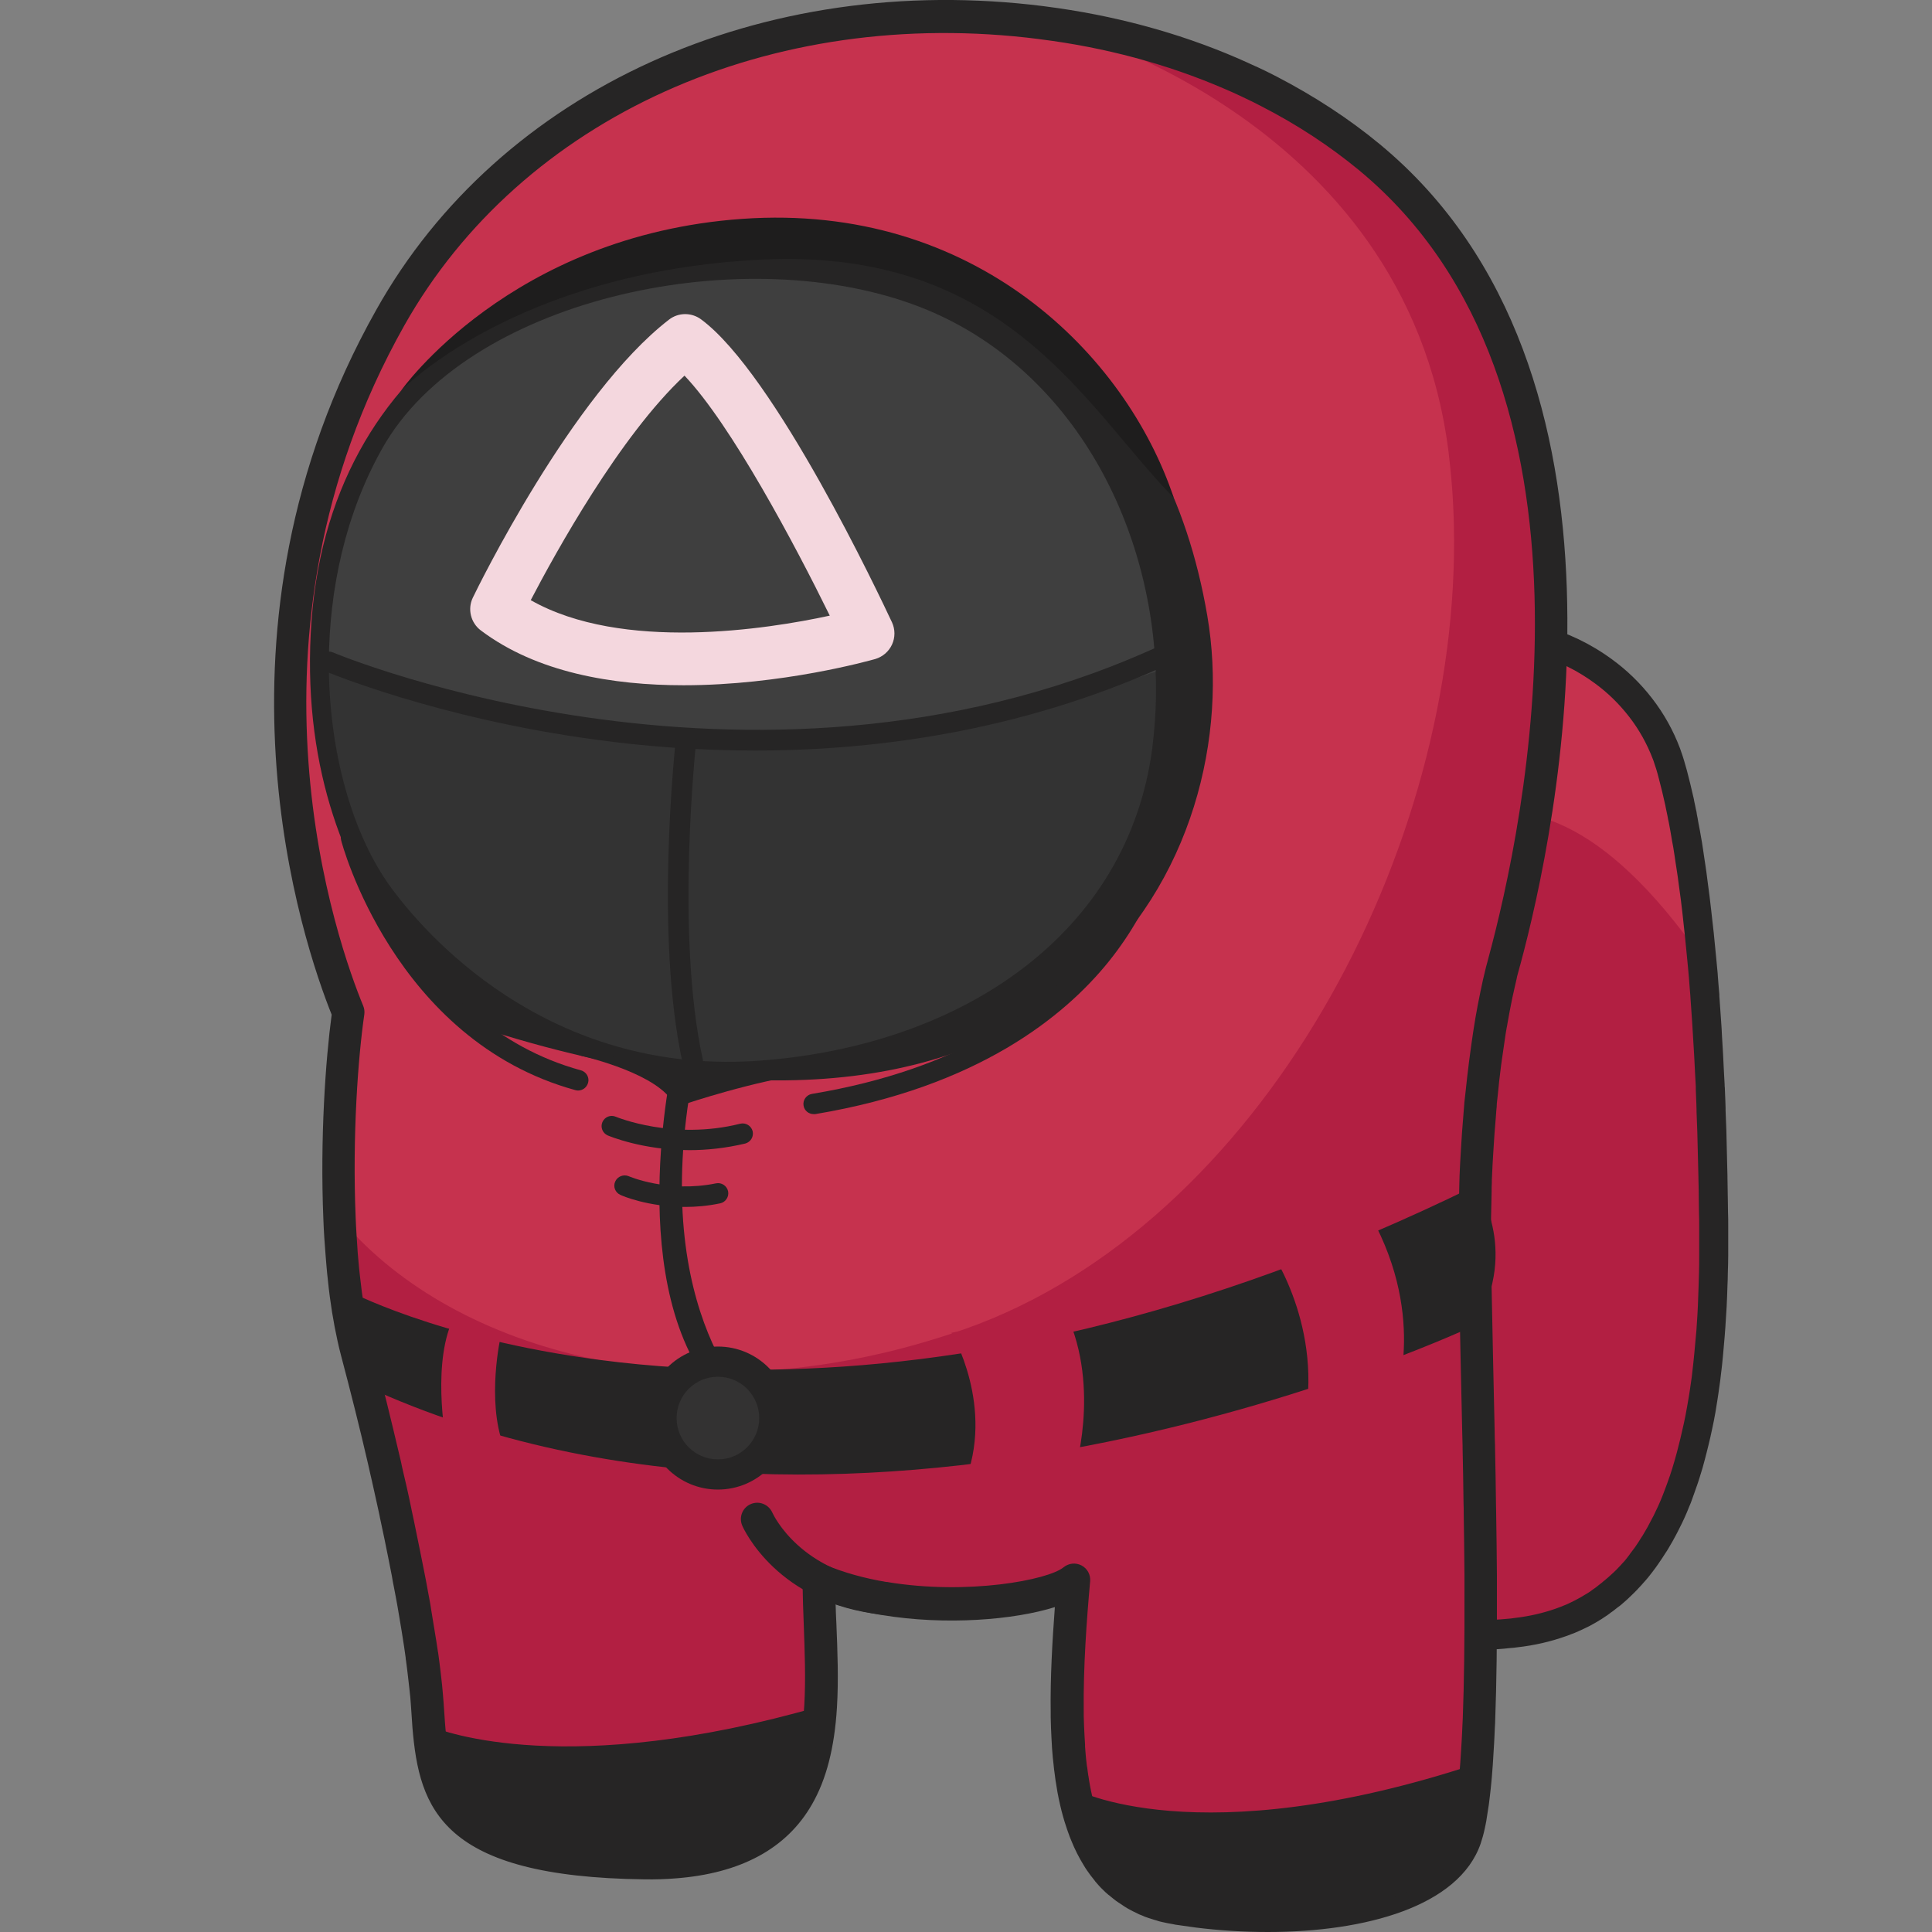 <?xml version="1.0" encoding="utf-8"?>
<!-- Generator: Adobe Illustrator 25.2.1, SVG Export Plug-In . SVG Version: 6.00 Build 0)  -->
<svg version="1.1" id="Слой_1" xmlns="http://www.w3.org/2000/svg" xmlns:xlink="http://www.w3.org/1999/xlink" x="0px" y="0px"
	 viewBox="0 0 1024 1024" style="enable-background:new 0 0 1024 1024;" xml:space="preserve">
<rect x="0" y="0" width="1024" height="1024" fill="#808080" stroke="none"/>
<style type="text/css">
	.st0{fill:#C6324E;}
	.st1{fill:#B21F42;}
	.st2{fill:#262525;}
	.st3{fill:#BA0B02;}
	.st4{fill:#E60002;}
	.st5{fill:#333333;}
	.st6{opacity:6.000000e-02;fill:#FFFFFF;}
	.st7{fill:#1E1D1D;}
	.st8{fill:#F4D7DE;}
</style>
<g>
	<path class="st0" d="M908.4,654.5c0,3.7,0,7.4,0,11c0,3.1-0.1,6.1-0.1,9.1c0,2.3-0.1,4.6-0.2,6.9c-0.2,7.4-0.6,14.5-1.1,21.5
		c-0.1,1.7-0.2,3.5-0.4,5.2c-0.3,3.4-0.6,6.8-0.9,10.2c-0.2,1.7-0.3,3.3-0.5,5c-0.5,4.9-1.2,9.8-1.9,14.4c-0.2,1.3-0.4,2.6-0.6,3.9
		c-0.3,2-0.6,4-1,6c-0.5,2.8-1,5.6-1.6,8.3c-0.6,2.9-1.2,5.8-1.9,8.6c-0.6,2.5-1.2,4.9-1.9,7.3c-0.8,3.1-1.7,6-2.6,9
		c-0.4,1.3-0.8,2.6-1.2,3.9c-0.4,1.2-0.8,2.4-1.2,3.6c-0.5,1.3-0.9,2.6-1.4,3.9c-0.4,1.2-0.9,2.4-1.4,3.6c-1.5,3.8-3.2,7.5-4.9,11
		c-0.6,1.2-1.2,2.4-1.8,3.5c-1,2-2.1,3.9-3.3,5.8c-0.4,0.7-0.9,1.5-1.3,2.2c-0.1,0.2-0.3,0.4-0.4,0.6c-0.5,0.9-1.1,1.8-1.7,2.6
		c-0.6,1-1.3,1.9-2,2.9c-0.9,1.3-1.8,2.5-2.8,3.7c-0.4,0.6-0.9,1.1-1.3,1.7c-0.7,0.9-1.4,1.7-2.1,2.6c-0.7,0.8-1.5,1.7-2.2,2.5
		c-0.7,0.8-1.5,1.6-2.3,2.4c-0.8,0.8-1.5,1.6-2.3,2.3c-0.8,0.7-1.5,1.5-2.3,2.2l0,0c-0.8,0.7-1.5,1.3-2.3,2c0,0-0.1,0-0.1,0.1
		c-0.8,0.7-1.7,1.4-2.5,2c-0.8,0.7-1.7,1.3-2.6,1.9c-0.7,0.5-1.5,1-2.2,1.6c-0.1,0.1-0.3,0.2-0.4,0.3c-0.8,0.6-1.7,1.1-2.5,1.6
		c-1.9,1.2-3.9,2.4-6,3.4c-1.8,0.9-3.5,1.8-5.4,2.6c-1.1,0.5-2.2,1-3.4,1.4c-1,0.4-2.1,0.8-3.1,1.2c-7.3,2.6-15.3,4.4-23.8,5.4
		c-1.2,0.1-2.4,0.3-3.6,0.4c-7.6,0.9-15.4,1-23.3,0.1V336.1c26.9-2.9,52.9,4.7,73.1,19.6c7.5,5.4,14.1,11.9,19.8,19.2
		c5.8,7.4,10.4,15.7,13.8,24.7c0,0,0.1,0.3,0.3,0.9c1.2,3.2,2.2,6.5,3,9.9c1,3.8,2.3,8.8,3.6,15c0.3,1.7,0.7,3.4,1.1,5.3
		c0.2,0.9,0.4,1.7,0.5,2.7c0.2,1.2,0.5,2.5,0.7,3.7c0.3,1.5,0.6,3,0.8,4.6c0.1,0.8,0.3,1.6,0.4,2.4c0.4,2.5,0.9,5,1.3,7.7
		c0.2,1.3,0.4,2.7,0.6,4.1c0.4,2.8,0.9,5.8,1.3,8.9c0.2,1.5,0.4,3,0.6,4.5c0.3,2.2,0.6,4.4,0.9,6.7c0.1,1.1,0.3,2.2,0.4,3.4
		c0.1,1.1,0.3,2.3,0.4,3.5c0.9,7.8,1.8,16.2,2.7,25.3c0.2,2.8,0.5,5.6,0.7,8.5c0,0.4,0.1,0.9,0.1,1.4c0.2,2.9,0.5,5.8,0.7,8.8
		c0,0.6,0.1,1.1,0.1,1.7c0.2,2.4,0.4,4.9,0.5,7.5c0.1,1.2,0.2,2.4,0.2,3.6c0,0.6,0.1,1.3,0.1,1.9c0.2,2.7,0.3,5.5,0.5,8.3
		c0.4,5.9,0.7,11.9,1,18.2c0.1,2.2,0.2,4.3,0.3,6.5c0,0.8,0.1,1.5,0.1,2.3c0.2,3.6,0.3,7.2,0.4,10.9c0,0.3,0,0.6,0,0.9
		c0.1,3.5,0.2,7,0.4,10.6c0.2,7.8,0.4,16,0.6,24.4c0.1,4.2,0.1,8.5,0.2,12.8c0,2.2,0,4.3,0.1,6.6c0,2.2,0.1,4.4,0.1,6.6
		C908.4,651.3,908.4,652.9,908.4,654.5z"/>
	<path class="st1" d="M908.4,654.5c0,3.7,0,7.4,0,11c0,3.1-0.1,6.1-0.1,9.1c0,2.3-0.1,4.6-0.2,6.9c-0.2,7.4-0.6,14.5-1.1,21.5
		c-0.1,1.7-0.2,3.5-0.4,5.2c-0.3,3.4-0.6,6.8-0.9,10.2c-0.2,1.7-0.3,3.3-0.5,5c-0.5,4.9-1.2,9.8-1.9,14.4c-0.2,1.3-0.4,2.6-0.6,3.9
		c-0.3,2-0.6,4-1,6c-0.5,2.8-1,5.6-1.6,8.3c-0.6,2.9-1.2,5.8-1.9,8.6c-0.6,2.5-1.2,4.9-1.9,7.3c-0.8,3.1-1.7,6-2.6,9
		c-0.4,1.3-0.8,2.6-1.2,3.9c-0.4,1.2-0.8,2.4-1.2,3.6c-0.5,1.3-0.9,2.6-1.4,3.9c-0.4,1.2-0.9,2.4-1.4,3.6c-1.5,3.8-3.2,7.5-4.9,11
		c-0.6,1.2-1.2,2.4-1.8,3.5c-1,2-2.1,3.9-3.3,5.8c-0.4,0.7-0.9,1.5-1.3,2.2c-0.1,0.2-0.3,0.4-0.4,0.6c-0.5,0.9-1.1,1.8-1.7,2.6
		c-0.6,1-1.3,1.9-2,2.9c-0.9,1.3-1.8,2.5-2.8,3.7c-0.4,0.6-0.9,1.1-1.3,1.7c-0.7,0.9-1.4,1.7-2.1,2.6c-0.7,0.8-1.5,1.7-2.2,2.5
		c-0.7,0.8-1.5,1.6-2.3,2.4c-0.8,0.8-1.5,1.6-2.3,2.3c-0.8,0.7-1.5,1.5-2.3,2.2l0,0c-0.8,0.7-1.5,1.3-2.3,2c0,0-0.1,0-0.1,0.1
		c-0.8,0.7-1.7,1.4-2.5,2c-0.8,0.7-1.7,1.3-2.6,1.9c-0.7,0.5-1.5,1-2.2,1.6c-0.1,0.1-0.3,0.2-0.4,0.3c-0.8,0.6-1.7,1.1-2.5,1.6
		c-1.9,1.2-3.9,2.4-6,3.4c-1.8,0.9-3.5,1.8-5.4,2.6c-1.1,0.5-2.2,1-3.4,1.4c-1,0.4-2.1,0.8-3.1,1.2c-7.3,2.6-15.3,4.4-23.8,5.4
		c-1.2,0.1-2.4,0.3-3.6,0.4c-7.6,0.9-15.4,1-23.3,0.1V434.1c29.1-10.4,72.1-2.7,125.5,74c0.2,2.8,0.5,5.6,0.7,8.5
		c0,0.4,0.1,0.9,0.1,1.4c0.2,2.9,0.5,5.8,0.7,8.8c0,0.6,0.1,1.1,0.1,1.7c0.2,2.4,0.4,4.9,0.5,7.5c0.1,1.2,0.2,2.4,0.2,3.6
		c0,0.6,0.1,1.3,0.1,1.9c0.2,2.7,0.3,5.5,0.5,8.3c0.4,5.9,0.7,11.9,1,18.2c0.1,2.2,0.2,4.3,0.3,6.5c0,0.8,0.1,1.5,0.1,2.3
		c0.2,3.6,0.3,7.2,0.4,10.9c0,0.3,0,0.6,0,0.9c0.1,3.5,0.2,7,0.4,10.6c0.2,7.8,0.4,16,0.6,24.4c0.1,4.2,0.1,8.5,0.2,12.8
		c0,2.2,0,4.3,0.1,6.6c0,2.2,0.1,4.4,0.1,6.6C908.4,651.3,908.4,652.9,908.4,654.5z"/>
	<path class="st2" d="M787.4,874.3c-3.9,0-7.9-0.2-11.7-0.6c-4-0.4-7-3.8-7-7.7V336.1c0-4,3-7.3,7-7.7c28.2-3,56.1,4.5,78.6,21
		c8,5.8,15.2,12.8,21.3,20.7c6.3,8.1,11.3,17.1,14.9,26.7l0.3,0.9c1.3,3.5,2.3,7.1,3.3,10.7c1.1,4.2,2.4,9.4,3.7,15.2l0.1,0.7
		c0.3,1.5,0.7,3.1,1,4.8c0.2,0.7,0.4,1.6,0.5,2.7c0.3,1.2,0.5,2.5,0.7,3.8c0.3,1.4,0.6,3,0.9,4.7l0.4,2.3c0.5,2.5,0.9,5.2,1.3,7.9
		l0.6,4.1c0.4,2.4,0.7,4.8,1.1,7.4l0.8,6.2c0.3,2.2,0.6,4.4,0.9,6.8l0.8,6.8c1,8.3,1.9,16.9,2.7,25.6c0.3,2.8,0.5,5.6,0.8,8.5
		c0,0.4,0.1,1,0.1,1.6c0.1,1.5,0.3,3.3,0.4,5l0.3,3.5c0.1,0.7,0.1,1.3,0.1,2l0.9,12.8c0.2,2.8,0.4,5.6,0.5,8.4
		c0.4,5.9,0.7,12,1,18.3l0.4,7.3c0,0.6,0,1.1,0.1,1.7c0.1,2.5,0.2,5,0.3,7.5l0.1,3.2c0,0.3,0,0.8,0,1.3l0.4,10.3
		c0.2,7.9,0.4,16,0.6,24.5l0,0.8c0.1,4,0.1,8,0.2,12.1l0.1,6.6c0.1,2.1,0.1,4.4,0.1,6.6c0,1.6,0,3.3,0,4.9c0,3.6,0,7.2,0,10.7l0,0.3
		c0,3.1-0.1,6.2-0.2,9.2c0,2.3-0.1,4.6-0.2,7c-0.2,7.5-0.6,14.9-1.1,21.8c-0.1,1.8-0.3,3.6-0.4,5.3c-0.3,3.4-0.6,6.9-0.9,10.2
		l-0.5,5c-0.6,5.4-1.2,10.2-1.9,14.8l-0.6,3.9c-0.3,2.1-0.7,4.2-1,6.2c-0.5,2.9-1.1,5.8-1.7,8.6c-0.6,3-1.3,5.9-2,8.8
		c-0.6,2.6-1.3,5.1-1.9,7.5c-0.8,3.2-1.7,6.2-2.7,9.3c-0.4,1.3-0.8,2.6-1.3,4c-0.4,1.2-0.8,2.3-1.2,3.4l-0.1,0.3
		c-0.5,1.4-1,2.8-1.5,4.2c-0.4,1.2-0.9,2.5-1.5,3.8c-1.6,4.1-3.4,8-5.2,11.5c-0.6,1.3-1.3,2.5-1.9,3.7c-1.2,2.2-2.3,4.3-3.5,6.2
		c-0.3,0.6-0.9,1.5-1.4,2.3l-0.4,0.6c-0.6,0.9-1.2,1.8-1.8,2.8c-0.7,1.1-1.4,2.1-2.1,3.1c-0.9,1.3-1.9,2.7-2.9,4
		c-0.4,0.5-0.9,1.2-1.4,1.8c-0.7,0.9-1.4,1.8-2.2,2.7c-0.5,0.6-1.1,1.2-1.6,1.8l-0.7,0.8c-0.9,1-1.7,1.8-2.5,2.7
		c-0.8,0.9-1.7,1.7-2.6,2.6c-0.7,0.7-1.6,1.5-2.4,2.3c0,0-0.1,0.1-0.1,0.1c-0.6,0.5-1.1,1-1.7,1.5l-0.7,0.6v0
		c-0.1,0.1-0.2,0.1-0.2,0.2c-0.9,0.8-1.8,1.5-2.8,2.2c-0.8,0.7-1.8,1.4-2.7,2.1c-0.5,0.3-1,0.7-1.5,1.1l-0.7,0.5l0,0
		c-0.2,0.2-0.5,0.4-0.7,0.5c-0.7,0.5-1.7,1.1-2.7,1.8c-2,1.3-4.2,2.5-6.4,3.7c-2.2,1.1-4.1,2-5.9,2.8c-1.2,0.5-2.4,1.1-3.7,1.5
		c-0.9,0.4-2.1,0.8-3.2,1.2c-7.9,2.8-16.5,4.8-25.5,5.8c-1.2,0.2-2.5,0.3-3.9,0.4C796.1,874,791.8,874.3,787.4,874.3z M784.3,858.6
		c4.8,0.1,9.7-0.1,14.6-0.6c1.4-0.1,2.5-0.2,3.6-0.4c7.9-0.9,15.3-2.6,22.1-5c0.9-0.3,1.8-0.7,2.7-1c1.2-0.5,2.2-0.9,3.2-1.3
		c1.5-0.7,3-1.4,4.9-2.4c1.8-1,3.7-2,5.4-3.1c0.9-0.5,1.6-1,2.2-1.4c0.1-0.1,0.3-0.2,0.4-0.3l0.8-0.6c0.4-0.3,0.8-0.6,1.3-0.9
		c0.8-0.6,1.6-1.2,2.3-1.8c0.9-0.7,1.6-1.2,2.3-1.9l0,0c0.1,0,0.1-0.1,0.2-0.1l0.7-0.6c0.5-0.4,0.9-0.8,1.4-1.2
		c0.8-0.7,1.5-1.4,2.2-2c0.8-0.7,1.5-1.4,2.2-2.1c0.7-0.7,1.4-1.5,2.1-2.2l0.7-0.8c0.5-0.5,0.9-1,1.4-1.5c0.7-0.8,1.3-1.6,1.9-2.4
		c0.4-0.5,0.8-1,1.1-1.5c1-1.3,1.8-2.4,2.7-3.6c0.6-0.9,1.2-1.8,1.8-2.7c0.5-0.8,1-1.6,1.5-2.4l0.6-0.9c0.3-0.4,0.6-1.1,1-1.7
		c1.1-1.8,2.1-3.6,3.1-5.6c0.6-1.2,1.2-2.3,1.8-3.4c1.6-3.2,3.2-6.7,4.7-10.5c0.5-1.2,0.9-2.3,1.3-3.4c0.5-1.4,1-2.6,1.4-3.8
		l0.1-0.3c0.4-1,0.7-2.1,1.1-3.1c0.4-1.2,0.8-2.5,1.2-3.7c0.9-2.9,1.7-5.7,2.5-8.7c0.6-2.3,1.2-4.7,1.8-7.1c0.6-2.7,1.3-5.5,1.9-8.3
		c0.6-2.7,1.1-5.4,1.6-8.2c0.3-1.9,0.7-3.8,1-5.8l0.6-3.8c0.7-4.4,1.3-9,1.8-14.1l0.5-4.9c0.3-3.2,0.6-6.6,0.9-9.9
		c0.2-1.7,0.3-3.4,0.4-5.1c0.5-6.7,0.8-13.8,1-21.2c0.1-2.3,0.1-4.5,0.2-6.8c0.1-3,0.1-6,0.1-9l0-0.3c0-3.4,0-6.9,0-10.5
		c0,0,0-0.1,0-0.1c0-1.6,0-3.2,0-4.8c0-2.2,0-4.3-0.1-6.5l-0.1-6.6c0-4.1-0.1-8.1-0.2-12l0-0.7c-0.2-8.3-0.4-16.4-0.6-24.2
		l-0.4-10.6c0-0.2,0-0.4,0-0.5c0-0.1,0-0.3,0-0.4l-0.1-3.3c-0.1-2.6-0.2-5.1-0.3-7.6c0-0.1,0-0.3,0-0.4c0-0.4,0-0.8,0-1.2l-0.4-7.3
		c-0.3-6.2-0.6-12.2-1-18c-0.2-2.8-0.3-5.6-0.5-8.3l-0.9-13c0-0.7-0.1-1.1-0.1-1.6l-0.3-3.6c-0.1-1.8-0.3-3.5-0.4-5.2
		c0-0.6-0.1-0.9-0.1-1.2c-0.3-3.1-0.5-5.9-0.8-8.7c-0.8-8.6-1.7-17.1-2.6-25.1l-0.8-6.7c-0.3-2.3-0.6-4.5-0.9-6.6l-0.8-6
		c-0.4-2.5-0.7-4.9-1.1-7.2l-0.6-4.1c-0.4-2.7-0.8-5.2-1.3-7.6l-0.4-2.4c-0.3-1.6-0.5-3.1-0.8-4.5c-0.2-1.4-0.5-2.5-0.7-3.7
		c0-0.1,0-0.2-0.1-0.3c-0.1-0.8-0.3-1.5-0.4-2.2c-0.4-1.9-0.7-3.4-1-4.8l-0.1-0.6c-1.2-5.5-2.4-10.4-3.5-14.5
		c-0.8-3.3-1.8-6.4-2.8-9.3l-0.3-0.8c-3.1-8.2-7.4-15.9-12.7-22.7c-5.2-6.7-11.3-12.7-18.2-17.7c-17.5-12.9-38.9-19.4-60.8-18.6
		V858.6z M855.3,843.9L855.3,843.9L855.3,843.9z M843.1,843.4C843.1,843.4,843.1,843.4,843.1,843.4
		C843.1,843.4,843.1,843.4,843.1,843.4z M843.1,843.4C843.1,843.4,843.1,843.4,843.1,843.4C843.1,843.4,843.1,843.4,843.1,843.4z
		 M843.1,843.4C843.1,843.4,843.1,843.4,843.1,843.4C843.1,843.4,843.1,843.4,843.1,843.4z M843.1,843.4
		C843.1,843.4,843.1,843.4,843.1,843.4C843.1,843.4,843.1,843.4,843.1,843.4z M843.1,843.4C843.1,843.4,843.1,843.4,843.1,843.4
		C843.1,843.4,843.1,843.4,843.1,843.4z M843.1,843.4C843.1,843.4,843.1,843.4,843.1,843.4C843.1,843.4,843.1,843.4,843.1,843.4z
		 M843.1,843.4C843.1,843.4,843.1,843.4,843.1,843.4C843.1,843.4,843.1,843.4,843.1,843.4z M843.2,843.4
		C843.2,843.4,843.2,843.4,843.2,843.4C843.2,843.4,843.2,843.4,843.2,843.4z M843.2,843.4C843.2,843.4,843.2,843.4,843.2,843.4
		C843.2,843.4,843.2,843.4,843.2,843.4z M916.2,654.5L916.2,654.5L916.2,654.5z"/>
	<path class="st3" d="M776.5,336v605c-1.9,34.9-16.9,53.4-38.2,63.1c-27,12.2-63.9,10.3-96.9,9.2c-2.4-0.1-4.6-0.2-6.8-0.4
		c-3.6-0.3-7.1-0.8-10.3-1.5c-0.1,0-0.2,0-0.2,0c-33.8-7-47.6-31.9-52.9-62.4c-2.3-12.9-3-26.8-3-40.8c-0.1-25.2,1.9-50.7,1-70.8
		c-21.2,15.2-74.2,8.3-98.9,9.7c-0.5,0-1,0-1.5,0c0,0,0,0,0,0c-12.6-0.3-24.4-3.8-34.6-9.7c0,1,0,2,0,3c0.2,14.8,0.9,30.9,0.7,46.8
		c-0.1,5.7-0.3,11.5-0.6,17.1c-1.2,17.3-4.2,33.8-11.2,47.4c-10.1,19.7-28.4,33.3-61.3,34.8c-1.4,0-2.9,0.1-4.3,0.2
		c-5.1,0.2-10.3,0.3-15.5,0.5h-0.2c-54.2,1.3-111.3-2.9-115.1-73c0,0,0-10.8,0-11.2c-0.2-8.3-0.5-16.2-1.1-23.8
		c-1.9-25.7-5.8-48.4-10.6-70.3c-6.9-31.6-15.6-61.8-22.1-97.1c-3.4-18.5-6.3-38.3-8-60.6c-1.4-18.8-2-39.3-1.5-62.1
		c2.2-96.7,26.7-194.5,43.3-250.6V336c0.9-36.2,7.1-68.7,17.4-97.6c6.3-17.7,14.2-34,23.5-49c10.1-16.5,21.9-31.3,34.9-44.4
		c32.2-32.5,72.2-55,115.4-67.6c21.1-6.1,43-9.9,65-11.2c6.7-0.4,13.3-0.6,20-0.6h0c44.5,0.2,89,10.2,128.8,29.8l0.9,0.5
		c2.7,1.3,5.4,2.7,8,4.1c16.7,9,32.4,19.8,46.8,32.3c23.2,20.2,43.1,44.9,58.2,74.2c4,7.6,7.6,15.5,10.8,23.8
		c5.9,14.8,10.6,30.7,14,47.5c1.7,8.2,3,16.7,4.1,25.4C775.5,313.8,776.3,324.7,776.5,336z"/>
	<path class="st4" d="M713.5,353.5c0,228.1-155.7,413-347.7,413c-63,0-122.2-19.9-173.1-54.8c-6.3-34.1-10.6-72.9-9.5-122.7
		c2.2-96.7,26.7-194.5,43.3-250.6V336c0.9-36.2,7.1-68.7,17.4-97.6c6.3-17.7,14.2-34,23.5-49c10.1-16.5,21.9-31.3,34.9-44.4
		c32.2-32.5,72.2-55,115.3-67.6c21.1-6.1,43-9.9,65-11.2c6.7-0.4,13.3-0.6,20-0.6h0c44.5,0.2,89,10.2,128.8,29.8l0.9,0.4
		c2.7,1.3,5.4,2.7,8,4.1C686.2,170,713.5,257.9,713.5,353.5z"/>
	<path class="st0" d="M797.3,509.6L797.3,509.6L797.3,509.6c-0.4,1.5-0.8,3-1.2,4.4c-0.3,1.2-0.6,2.6-1.1,4.2
		c-0.2,0.9-0.4,1.8-0.6,2.7c-0.8,3.5-1.7,7.9-2.7,13.1c-0.3,1.6-0.6,3.2-0.9,4.9c-0.1,0.6-0.2,1.2-0.3,1.7c-0.2,0.8-0.3,1.7-0.4,2.6
		c-0.3,1.6-0.5,3.2-0.8,4.8c-0.6,3.9-1.2,8.1-1.8,12.5c-0.1,1-0.3,2-0.4,3c-0.6,5.1-1.3,10.6-1.9,16.4c-0.1,0.9-0.2,1.7-0.3,2.6
		c-0.1,1-0.2,2-0.3,3c-0.2,1.6-0.3,3.2-0.4,4.8c-0.2,2-0.3,4-0.5,6.1c-0.1,1.3-0.2,2.7-0.3,4c-0.2,3.6-0.5,7.3-0.7,11.1
		c-0.1,1.7-0.2,3.4-0.3,5.2c-0.1,2.1-0.2,4.3-0.3,6.5c-0.1,1.2-0.1,2.4-0.1,3.6c-0.1,1.4-0.1,2.9-0.2,4.4c-0.1,4.5-0.2,9.1-0.3,13.9
		c-0.1,8.7-0.1,17.8,0.1,27.4c0.1,5.1,0.2,10.3,0.3,15.7c0.1,3.5,0.2,7.1,0.2,10.8c0.1,6.2,0.3,12.5,0.4,18.9
		c0.1,4.9,0.2,9.8,0.3,14.7c0.2,8.6,0.4,17.3,0.6,26c0,2.9,0.1,5.8,0.2,8.7c0.2,9.7,0.4,19.5,0.5,29.1c0,1.9,0.1,3.9,0.1,5.8
		c0.2,11,0.3,22,0.4,32.7c0,2.4,0,4.8,0,7.2c0.1,24.9-0.1,48.3-0.9,68.7c0,1.4-0.1,2.9-0.2,4.3c-0.1,1.4-0.1,2.8-0.2,4.2
		c-0.1,1.4-0.1,2.7-0.2,4.1c-0.1,1.7-0.2,3.4-0.3,5c-0.1,2.2-0.3,4.3-0.4,6.4c-0.1,1.1-0.2,2.2-0.3,3.2c-0.1,1.1-0.2,2.1-0.3,3.2
		c-0.1,1-0.2,2-0.3,3c-0.1,1-0.2,2-0.3,3c-0.1,0.6-0.1,1.2-0.2,1.8c-0.1,0.8-0.2,1.6-0.3,2.4c-0.2,1.4-0.3,2.7-0.5,4
		c-0.3,2.6-0.7,5.1-1.1,7.3c0,0.2-0.1,0.5-0.1,0.7c-0.2,1.3-0.5,2.5-0.7,3.6c-0.6,2.7-1.2,5.1-1.9,7.2
		c-12.4,36.5-81.5,46.5-141.9,38.8c-3.5-0.5-6.9-1-10.3-1.5c-0.1,0-0.2,0-0.2,0c-1.2-0.2-2.4-0.4-3.5-0.7c-0.8-0.2-1.7-0.3-2.5-0.6
		c-1-0.2-1.9-0.5-2.9-0.8c-0.7-0.2-1.4-0.4-2.1-0.6c-0.4-0.1-0.8-0.3-1.3-0.4c-0.6-0.2-1.3-0.5-1.9-0.7c-0.5-0.2-1-0.4-1.4-0.6
		c-0.2-0.1-0.5-0.2-0.7-0.3c-0.4-0.2-0.8-0.4-1.3-0.6c-1.6-0.7-3-1.5-4.5-2.3c-0.6-0.4-1.3-0.8-1.9-1.2c-0.9-0.6-1.9-1.2-2.7-1.8
		c-0.6-0.4-1.1-0.8-1.7-1.3c-0.6-0.5-1.2-0.9-1.7-1.4c-0.3-0.2-0.5-0.4-0.7-0.6c-0.5-0.4-0.9-0.8-1.3-1.2c-1.5-1.4-2.9-2.8-4.1-4.3
		c-0.3-0.4-0.7-0.8-1-1.2c-1.3-1.5-2.4-3.1-3.5-4.7c-0.5-0.7-1-1.5-1.4-2.2c-2.3-3.8-4.4-7.8-6.2-12.2c-0.2-0.6-0.5-1.2-0.7-1.8
		c-0.9-2.3-1.7-4.7-2.4-7.1c-0.2-0.8-0.5-1.6-0.7-2.4c-1.1-4-2.1-8.1-2.9-12.4c-0.3-1.7-0.6-3.5-0.9-5.3c0-0.2,0-0.3-0.1-0.4
		c-0.2-1.5-0.4-3.1-0.6-4.6c-0.1-0.4-0.1-0.8-0.2-1.2c-0.2-1.2-0.3-2.5-0.4-3.7c-0.1-0.8-0.2-1.6-0.2-2.4c-0.1-1.3-0.2-2.6-0.3-3.9
		c0-0.3-0.1-0.7-0.1-1.1c-0.1-1.7-0.2-3.5-0.3-5.2c-0.2-3.4-0.3-7-0.4-10.5c0-0.8,0-1.5,0-2.3c-0.3-21.7,1.3-45.5,3.5-70
		c-11.4,9.4-57.2,16.9-100.4,9.7c0,0,0,0,0,0c-12-2-23.8-5.1-34.6-9.7c0,1,0,2,0,3c0.3,19.8,2.2,42.4,1,63.7
		c-1.1,17.3-4.2,33.9-12,47.6c-10.8,18.9-30.4,32.3-65.6,34.9c-4.9,0.4-10,0.5-15.5,0.5h-0.2c-101.2-1.3-110.9-33.1-114.2-72.6
		c-0.3-3.8-0.6-7.7-0.8-11.6c-0.2-2.9-0.5-5.9-0.8-9c-0.1-1-0.2-2-0.3-3.1c-0.1-0.5-0.1-1-0.2-1.5c-0.1-0.8-0.2-1.6-0.3-2.4
		c-0.3-2.7-0.7-5.4-1.1-8.3c-0.1-0.6-0.2-1.3-0.3-1.9c-0.1-0.6-0.2-1.1-0.2-1.7c-0.2-1.2-0.4-2.4-0.5-3.6c-0.8-5.4-1.7-11.1-2.7-17
		c-0.3-1.6-0.5-3.1-0.8-4.7c-0.6-3.4-1.2-6.8-1.9-10.3c-0.4-2-0.8-4-1.1-6c-1.3-6.5-2.6-13-4-19.7c-0.8-3.8-1.6-7.6-2.4-11.4
		c-1-4.4-1.9-8.9-3-13.4c-0.5-2.1-1-4.3-1.4-6.4c-0.2-1.1-0.5-2.1-0.7-3.1c-0.4-1.9-0.9-3.8-1.3-5.7c-4.7-20.4-9.7-40.1-14.3-57.6
		c-0.6-2.4-1.3-5-1.8-7.6c-2.1-9.6-3.8-20.1-5-31.1c-0.3-2.7-0.6-5.4-0.8-8.1c-0.1-1.5-0.3-3.1-0.4-4.7c-0.2-3.1-0.5-6.2-0.6-9.3
		c-0.2-3.2-0.4-6.5-0.5-9.7c-1.7-40.5,0.9-82.7,4.7-109.2c-10.8-26.2-74.4-196.4,22.2-368.1C277,43.6,421.8-4.6,552.4,11.9
		c0,0,0,0,0,0c0,0,0,0,0,0c0,0,0.1,0,0.1,0c34.8,4.4,68.5,13.4,99.6,26.7c3.4,1.4,6.8,3,10.1,4.5c0,0,0,0,0,0
		c3.5,1.7,7.1,3.4,10.5,5.2c19.1,9.8,37,21.5,53.1,34.8C849.7,185.6,830.1,388.7,797.3,509.6z"/>
	<path class="st2" d="M260.8,546.7c0,0-103.8-60.9-96.1-211.2c7.7-150.3,132.3-211.1,250.7-205.3C533.9,136,618.3,200,639.9,326.4
		C661.6,452.9,566.2,642.1,260.8,546.7z"/>
	<path class="st5" d="M610.7,396.8c-12.9,97.2-99.3,157-207.1,165.3c-107.7,8.3-173.3-60.3-196.3-91.6
		c-20.4-27.8-33.2-72.2-33-119.7c0.2-38.2,8.7-78.4,28.4-113.3C246.9,159.2,389.7,127.6,483,161c80.3,28.7,126.5,110.6,129.5,194.9
		C613.1,369.5,612.4,383.2,610.7,396.8z"/>
	<path class="st6" d="M612.6,355.9c-204.1,71.7-363,27-438.3-5.1c0.2-38.2,8.7-78.4,28.4-113.3C246.9,159.2,389.7,127.6,483,161
		C563.3,189.7,609.5,271.6,612.6,355.9z"/>
	<path class="st1" d="M797.3,509.6L797.3,509.6L797.3,509.6c-0.4,1.5-0.8,3-1.2,4.4c-0.3,1.2-0.6,2.6-1.1,4.2
		c-0.2,0.9-0.4,1.8-0.6,2.7c-0.8,3.5-1.7,7.9-2.7,13.1c-0.3,1.6-0.6,3.2-0.9,4.9c-0.1,0.6-0.2,1.2-0.3,1.7c-0.2,0.8-0.3,1.7-0.4,2.6
		c-0.3,1.6-0.5,3.2-0.8,4.8c-0.6,3.9-1.2,8.1-1.8,12.5c-0.1,1-0.3,2-0.4,3c-0.6,5.1-1.3,10.6-1.9,16.4c-0.1,0.9-0.2,1.7-0.3,2.6
		c-0.1,1-0.2,2-0.3,3c-0.2,1.6-0.3,3.2-0.4,4.8c-0.2,2-0.3,4-0.5,6.1c-0.1,1.3-0.2,2.7-0.3,4c-0.2,3.6-0.5,7.3-0.7,11.1
		c-0.1,1.7-0.2,3.4-0.3,5.2c-0.1,2.1-0.2,4.3-0.3,6.5c-0.1,1.2-0.1,2.4-0.1,3.6c-0.1,1.4-0.1,2.9-0.2,4.4c-0.2,4.5-0.2,9.1-0.3,13.9
		c-0.1,8.7-0.1,17.8,0.1,27.4c0.1,5.1,0.2,10.3,0.3,15.7c0.1,3.5,0.2,7.1,0.2,10.8c0.1,6.2,0.3,12.5,0.4,18.9
		c0.1,4.9,0.2,9.7,0.3,14.7c0.2,8.6,0.4,17.3,0.6,26c0,2.9,0.1,5.8,0.2,8.7c0.2,9.7,0.4,19.5,0.5,29.1c0,1.9,0.1,3.9,0.1,5.8
		c0.2,11,0.3,22,0.4,32.7c0,2.4,0,4.8,0,7.2c0.1,24.9-0.1,48.3-0.9,68.7c0,1.4-0.1,2.9-0.2,4.3c-0.1,1.4-0.1,2.8-0.2,4.2
		c-0.1,1.4-0.1,2.7-0.2,4.1c-0.1,1.7-0.2,3.4-0.3,5c-0.1,2.2-0.3,4.3-0.4,6.4c-0.1,1.1-0.2,2.2-0.3,3.2c-0.1,1.1-0.2,2.1-0.3,3.2
		c-0.1,1-0.2,2-0.3,3c-0.1,1-0.2,2-0.3,3c-0.1,0.6-0.1,1.2-0.2,1.8c-0.1,0.8-0.2,1.6-0.3,2.4c-0.2,1.4-0.3,2.7-0.5,4
		c-0.3,2.6-0.7,5.1-1.1,7.3c0,0.2-0.1,0.5-0.1,0.7c-0.2,1.3-0.5,2.5-0.7,3.6c-0.6,2.7-1.2,5.1-1.9,7.2
		c-12.4,36.5-81.5,46.5-141.9,38.8c-3.5-0.5-6.9-1-10.3-1.5c-0.1,0-0.2,0-0.2,0c-1.2-0.2-2.4-0.4-3.5-0.7c-0.8-0.2-1.7-0.3-2.5-0.6
		c-1-0.2-1.9-0.5-2.9-0.8c-0.7-0.2-1.4-0.4-2.1-0.6c-0.4-0.1-0.8-0.3-1.3-0.4c-0.6-0.2-1.3-0.5-1.9-0.7c-0.5-0.2-1-0.4-1.4-0.6
		c-0.2-0.1-0.5-0.2-0.7-0.3c-0.4-0.2-0.8-0.4-1.3-0.6c-1.6-0.7-3-1.5-4.5-2.3c-0.6-0.4-1.3-0.8-1.9-1.2c-0.9-0.6-1.9-1.2-2.7-1.8
		c-0.6-0.4-1.1-0.8-1.7-1.3c-0.6-0.5-1.2-0.9-1.7-1.4c-0.3-0.2-0.5-0.4-0.7-0.6c-0.5-0.4-0.9-0.8-1.3-1.2c-1.5-1.4-2.9-2.8-4.1-4.3
		c-0.3-0.4-0.7-0.8-1-1.2c-1.3-1.5-2.4-3.1-3.5-4.7c-0.5-0.7-1-1.5-1.4-2.2c-2.3-3.8-4.4-7.8-6.2-12.2c-0.2-0.6-0.5-1.2-0.7-1.8
		c-0.9-2.3-1.7-4.7-2.4-7.1c-0.2-0.8-0.5-1.6-0.7-2.4c-1.1-4-2.1-8.1-2.9-12.4c-0.3-1.7-0.6-3.5-0.9-5.3c0-0.2,0-0.3-0.1-0.4
		c-0.2-1.5-0.4-3.1-0.6-4.6c-0.1-0.4-0.1-0.8-0.2-1.2c-0.2-1.2-0.3-2.5-0.4-3.7c-0.1-0.8-0.2-1.6-0.2-2.4c-0.1-1.3-0.2-2.6-0.3-3.9
		c0-0.3-0.1-0.7-0.1-1.1c-0.1-1.7-0.2-3.5-0.3-5.2c-0.2-3.4-0.3-7-0.4-10.5c0-0.8,0-1.5,0-2.3c-0.3-21.7,1.3-45.5,3.5-70
		c-11.4,9.4-57.2,16.9-100.4,9.7c0,0,0,0,0,0c-12-2-23.8-5.1-34.6-9.7c0,1,0,2,0,3c0.3,19.8,2.2,42.4,1,63.7
		c-1.1,17.3-4.2,33.9-12,47.6c-10.8,18.9-30.4,32.3-65.6,34.9c-4.9,0.4-10,0.5-15.5,0.5h-0.2c-101.2-1.3-110.9-33.1-114.2-72.6
		c-0.3-3.8-0.6-7.7-0.8-11.6c-0.2-2.9-0.5-5.9-0.8-9c-0.1-1-0.2-2-0.3-3.1c-0.1-0.5-0.1-1-0.2-1.5c-0.1-0.8-0.2-1.6-0.3-2.4
		c-0.3-2.7-0.7-5.4-1.1-8.3c-0.1-0.6-0.2-1.3-0.3-1.9c-0.1-0.6-0.2-1.1-0.2-1.7c-0.2-1.2-0.3-2.4-0.5-3.6c-0.8-5.4-1.7-11.1-2.7-17
		c-0.3-1.6-0.5-3.1-0.8-4.7c-0.6-3.4-1.2-6.8-1.9-10.3c-0.4-2-0.8-4-1.1-6c-1.3-6.5-2.6-13-4-19.7c-0.8-3.8-1.6-7.6-2.4-11.4
		c-1-4.4-1.9-8.9-3-13.4c-0.5-2.1-1-4.3-1.4-6.4c-0.2-1.1-0.5-2.1-0.7-3.1c-0.4-1.9-0.9-3.8-1.3-5.7c-4.7-20.4-9.7-40.1-14.3-57.6
		c-0.6-2.4-1.3-5-1.8-7.6c-2.1-9.6-3.8-20.1-5-31.1c-0.3-2.7-0.6-5.4-0.8-8.1c-0.1-1.5-0.3-3.1-0.4-4.7c-0.2-3.1-0.5-6.2-0.6-9.3
		c-0.2-3.2-0.4-6.5-0.5-9.7c1.6,1.9,3.1,3.7,4.8,5.5c30.5,33.7,77.2,58.9,133.3,69.9c28.2,5.5,58.8,7.5,90.9,5.1c0.1,0,0.1,0,0.2,0
		c32.8-2.5,67.1-9.5,102-21.8c155.7-55,263.1-253.1,259.1-426.3c-0.3-13.2-1.3-26.3-2.9-39.2C744.7,60.3,558.3,13.3,552.5,11.9
		c34.8,4.4,68.5,13.4,99.6,26.7c3.4,1.4,6.8,3,10.1,4.5c0,0,0,0,0,0c3.6,1.7,7.1,3.4,10.5,5.2c19.1,9.8,37,21.5,53.1,34.8
		C849.7,185.6,830.1,388.7,797.3,509.6z"/>
	<path class="st2" d="M782.1,628.4C782.1,628.4,782.1,628.4,782.1,628.4L782.1,628.4c-148.7,73.1-275.2,96.1-373,97.5
		c-0.1,0-0.1,0-0.2,0c-33.8,0.5-64.2-1.6-90.9-5.1c-87-11.3-135-37.4-135-37.4s0,0,0,0c0,0-11.9,27.3,11.1,51.5
		c264.8,121.5,588.3-32.8,588.3-32.8C805.5,660.9,782.5,629.1,782.1,628.4z"/>
	<path class="st2" d="M672,1024c-12.9,0-25.9-0.8-38.5-2.4c-3.6-0.5-7.1-1-10.6-1.5c-0.1,0-0.3,0-0.4-0.1c-1.3-0.2-2.6-0.5-3.8-0.7
		c-0.8-0.2-1.8-0.4-2.8-0.6c-1-0.2-2.1-0.5-3.2-0.9c-0.7-0.2-1.5-0.4-2.3-0.7c-0.5-0.2-1-0.3-1.6-0.5c-0.6-0.2-1.3-0.5-2-0.7
		c-0.4-0.2-1-0.4-1.6-0.7c-0.3-0.1-0.6-0.2-0.8-0.3c-0.5-0.2-1-0.4-1.5-0.7c-1.6-0.7-3.3-1.6-5.1-2.6c-0.8-0.5-1.6-0.9-2.4-1.5
		c-0.9-0.6-2-1.3-3-2c-0.6-0.4-1.3-0.9-1.9-1.4c-0.8-0.6-1.5-1.2-2.1-1.7c-0.3-0.3-0.6-0.5-0.9-0.7c-0.5-0.4-1-0.9-1.5-1.3
		c-1.7-1.6-3.3-3.2-4.8-5c-0.4-0.4-0.8-0.9-1.2-1.5c-1.3-1.6-2.7-3.4-3.9-5.2c-0.6-0.8-1.1-1.7-1.6-2.5c-2.6-4.2-4.9-8.7-6.8-13.5
		c-0.3-0.6-0.5-1.3-0.8-2c-0.9-2.3-1.7-4.8-2.6-7.6c-0.3-1-0.5-1.8-0.8-2.7c-1.1-3.9-2.1-8.2-3-13c-0.3-1.8-0.6-3.6-0.9-5.5
		c0,0-0.1-0.5-0.1-0.5c-0.2-1.5-0.4-3.1-0.6-4.6c-0.1-0.5-0.1-0.9-0.2-1.4c-0.1-1.2-0.3-2.5-0.4-3.8c-0.1-0.9-0.2-1.7-0.3-2.7
		l-0.3-3.7c0-0.4-0.1-0.8-0.1-1.2c-0.1-1.9-0.2-3.7-0.3-5.5c-0.2-3.2-0.3-6.7-0.4-10.8c0-0.8,0-1.6,0-2.5c-0.3-18.6,0.9-38.5,2.2-56
		c-21.6,6.8-57.9,9.8-91.7,4.2c-0.1,0-0.2,0-0.2,0c-8.6-1.4-16.7-3.3-24.3-5.7c0.1,3.3,0.2,6.7,0.4,10.2c0.6,14.6,1.2,29.7,0.3,44.5
		c-1.3,21.3-5.6,38.1-13.2,51.3c-13.4,23.5-37.8,36.7-72.5,39.3c-5.1,0.4-10.6,0.6-16.3,0.5c-107.6-1.3-119.4-37.2-123-80.5
		c-0.2-2.9-0.4-5.8-0.6-8.8l-0.2-2.9c-0.2-2.8-0.4-5.7-0.8-8.7l-0.8-7c-0.3-2.5-0.6-5.2-1-8c-0.1-0.4-0.2-1.1-0.2-1.7l-0.8-5.6
		c-0.8-5.3-1.7-10.9-2.7-16.7c-0.3-1.6-0.5-3.1-0.8-4.7c-0.6-3.3-1.2-6.7-1.9-10.2c-0.4-2-0.8-4-1.1-6c-1.2-6.4-2.6-12.9-3.9-19.5
		c-0.8-3.7-1.6-7.5-2.4-11.3l-0.3-1.6c-0.9-3.9-1.7-7.9-2.6-11.8c-0.5-2.1-0.9-4.2-1.4-6.3l-0.7-3c-0.5-2.1-0.9-4-1.3-5.8
		c-4.4-19.1-9.4-38.9-14.3-57.4c-0.7-2.6-1.3-5.2-1.9-7.9c-2.1-9.5-3.9-20.3-5.1-32.1c-0.3-2.7-0.6-5.4-0.8-8.2l-0.4-4.8
		c-0.2-3.2-0.5-6.3-0.7-9.5c-0.2-3.3-0.4-6.6-0.5-9.9c-1.8-43,1.2-84.6,4.4-108.4c-14.9-37.2-72-203.6,23.6-373.5
		C264.8,47.5,403.8-15.6,553.4,3.3c0.2,0,0.5,0.1,0.7,0.1C589.9,8,624,17.1,655.6,30.7c3.4,1.5,6.8,3,10,4.5c0.1,0,0.2,0.1,0.3,0.1
		c3.7,1.7,7.3,3.5,10.8,5.3C696.7,51,715.1,63,731.4,76.5c145.4,120.3,93.9,362.4,74.4,434.8c-0.1,0.3-0.2,0.7-0.3,1
		c-0.4,1.4-0.7,2.8-1.1,4.1c-0.2,0.6-0.4,1.5-0.6,2.6l-0.9,3.9c-0.9,3.8-1.8,8.1-2.7,12.9l-1.2,6.6c-0.1,0.6-0.2,1.4-0.4,2.2
		c-0.3,1.7-0.6,3.3-0.8,4.9c-0.6,3.9-1.2,8-1.8,12.4l-0.4,2.9c-0.7,5.3-1.3,10.7-1.8,16.1l-0.3,2.6c-0.1,0.9-0.2,1.7-0.2,2.5l0,0.4
		c-0.2,1.6-0.3,3.2-0.4,4.8l-0.8,9.9c-0.2,3.6-0.5,7.3-0.7,11l-0.3,5.1c-0.1,2.1-0.2,4.2-0.3,6.4c-0.1,1.2-0.1,2.3-0.1,3.4
		c-0.1,1.5-0.1,2.8-0.1,4l0,0.5c-0.1,4.4-0.2,9-0.3,13.7c-0.1,8.8-0.1,17.9,0.1,27.1c0.1,5.1,0.2,10.3,0.3,15.7l0.3,14.6
		c0.1,5,0.2,10,0.3,15.1l0.9,40.7c0,2.6,0.1,5.2,0.2,7.8l0,1c0.2,9.7,0.4,19.5,0.5,29.2c0,1.9,0.1,3.9,0.1,5.8
		c0.2,11.1,0.3,22,0.4,32.8l0,7.2c0.1,27.9-0.2,50.5-0.9,69.1c0,1.4-0.1,2.9-0.2,4.4l-0.2,4.6c-0.1,1.3-0.1,2.6-0.2,3.9l-0.3,4.9
		c-0.1,2.3-0.3,4.4-0.4,6.5l-0.5,6.4c-0.1,1.1-0.2,2.2-0.3,3.2c-0.1,0.9-0.2,2-0.3,3l-0.2,1.8c-0.1,0.8-0.2,1.7-0.3,2.6
		c-0.2,1.3-0.3,2.7-0.5,4c-0.4,2.8-0.8,5.3-1.2,7.7l-0.1,0.7c-0.3,1.4-0.5,2.8-0.8,4c-0.6,2.9-1.4,5.7-2.2,8.1
		C773.3,1010.5,723.6,1024,672,1024z M625.8,1003c3.3,0.5,6.6,1,9.9,1.4c56.4,7.1,122.1-2.1,132.6-33.1c0.6-1.8,1.2-3.8,1.7-6.2
		c0.3-1.2,0.5-2.3,0.7-3.4l0.1-0.6c0.4-2.2,0.8-4.5,1.1-6.9c0.2-1.3,0.3-2.6,0.5-3.9c0.1-0.8,0.2-1.5,0.3-2.2l0.2-1.8
		c0.1-1,0.2-1.9,0.3-2.9c0.1-1.1,0.2-2,0.3-3l0.5-6.3c0.1-2,0.3-4.1,0.4-6.2l0.3-5c0.1-1.3,0.1-2.5,0.2-3.7l0.2-4.5
		c0.1-1.4,0.1-2.7,0.2-4.1c0.7-18.4,1-40.8,0.9-68.4l0-7.2c-0.1-10.7-0.2-21.6-0.4-32.6c0-2,0-3.9-0.1-5.7
		c-0.1-9.7-0.3-19.5-0.5-29.2l0-1c-0.1-2.6-0.1-5.2-0.2-7.8l-0.9-40.6c-0.1-5.1-0.2-10.1-0.3-15.1l-0.3-14.5
		c-0.1-5.4-0.2-10.6-0.3-15.7c-0.2-9.3-0.2-18.6-0.1-27.6c0.1-4.8,0.2-9.5,0.3-14l0-0.5c0-1.4,0.1-2.7,0.1-4c0-1.1,0.1-2.4,0.1-3.7
		c0.1-2.1,0.2-4.3,0.3-6.4l0.3-5.2c0.2-3.9,0.5-7.6,0.7-11.2l0.8-10.2c0.1-1.6,0.3-3.3,0.4-4.9l0-0.3c0.1-0.9,0.2-1.8,0.3-2.8
		l0.3-2.6c0.6-5.6,1.2-11.2,1.9-16.6l0.4-3c0.6-4.6,1.2-8.8,1.8-12.8c0.3-1.7,0.5-3.4,0.8-5c0.1-0.7,0.3-1.6,0.4-2.5l1.2-6.6
		c1-5.1,1.9-9.6,2.8-13.6l1-4.2c0.3-1.1,0.5-2.1,0.7-2.9c0.4-1.5,0.8-2.8,1.1-4.1c0-0.1,0.1-0.2,0.1-0.4
		c18.8-69.1,69.2-303.5-68.6-417.5c-15.4-12.7-32.7-24.1-51.6-33.8c-3.2-1.7-6.5-3.3-9.9-4.9c-0.1-0.1-0.3-0.1-0.4-0.2
		c-3.2-1.5-6.4-3-9.8-4.4c-30.2-13-63-21.8-97.3-26.1c-0.2,0-0.4-0.1-0.6-0.1C408.4,2.6,276.4,62.3,214.3,172.5
		c-93.7,166.5-34.6,329.6-21.8,360.6c0.6,1.4,0.8,3,0.6,4.5c-3.3,22.6-6.4,64.3-4.6,107.6c0.1,3.2,0.3,6.4,0.5,9.6
		c0.2,3.1,0.4,6.1,0.6,9.2l0.4,4.6c0.2,2.6,0.5,5.2,0.8,7.9c1.2,11.1,2.8,21.3,4.8,30.2c0.6,2.5,1.1,4.9,1.8,7.2
		c5,18.6,9.9,38.6,14.4,57.8c0.5,1.9,0.9,3.8,1.3,5.8l0.7,3.1c0.5,2.1,1,4.2,1.5,6.4c0.9,4,1.8,8,2.6,12l0.3,1.5
		c0.8,3.9,1.7,7.8,2.4,11.5c1.4,6.7,2.7,13.3,4,19.8c0.4,2.1,0.8,4.1,1.2,6.1c0.6,3.5,1.3,6.9,1.9,10.3c0.3,1.6,0.6,3.2,0.8,4.8
		c1,5.9,1.9,11.6,2.8,17.1l0.8,5.3c0,0,0,0.3,0.1,0.4c0.1,0.5,0.1,1,0.2,1.5c0.4,3.1,0.8,5.9,1.1,8.6l0.8,7.1
		c0.3,3.3,0.6,6.4,0.8,9.3l0.2,2.9c0.2,2.9,0.4,5.8,0.6,8.6c2.6,31.2,5.3,63.4,105.7,64.6c5.5,0.1,10.4-0.1,15-0.4
		c29-2.2,48.2-12.2,58.8-30.6c6.2-10.9,9.8-25.2,10.9-43.8c0.8-14,0.2-28.6-0.3-42.8c-0.3-7-0.5-13.7-0.6-20.3c0-1,0-2.1,0-3.1
		c0-2.9,1.4-5.6,3.9-7.2c2.4-1.6,5.5-1.9,8.1-0.8c9.6,4,20.5,7.1,32.5,9.1c0.1,0,0.2,0,0.3,0c42.7,7.1,85.4-1.1,93.5-7.8
		c2.7-2.2,6.4-2.6,9.5-1c3.1,1.6,4.9,4.9,4.6,8.4c-1.8,19.8-3.7,45.6-3.4,69.1c0,0.8,0,1.5,0,2.1c0.1,3.6,0.2,7,0.4,10.3
		c0.1,1.8,0.2,3.4,0.3,5.1l0,0.7c0,0.1,0,0.3,0,0.3l0.3,3.9c0.1,0.8,0.1,1.5,0.2,2.2c0.1,1.2,0.3,2.4,0.4,3.6c0,0.3,0.1,0.5,0.1,0.7
		c0,0.1,0,0.3,0.1,0.4c0.2,1.5,0.4,3,0.6,4.5l0.1,0.4c0.2,1.6,0.5,3.2,0.8,4.9c0.8,4.3,1.7,8.2,2.7,11.6c0.2,0.9,0.4,1.6,0.7,2.3
		c0.7,2.4,1.5,4.5,2.2,6.5c0.2,0.6,0.4,1.1,0.6,1.6c1.6,4,3.5,7.6,5.5,10.9c0.4,0.6,0.8,1.3,1.3,1.9c0.9,1.4,1.9,2.7,3,4
		c0.4,0.5,0.6,0.7,0.8,1c1.1,1.3,2.3,2.5,3.5,3.7c0.4,0.3,0.6,0.6,0.8,0.8c0.2,0.2,0.5,0.4,0.7,0.6c0.7,0.5,1.1,0.9,1.6,1.3
		c0.5,0.4,0.9,0.7,1.4,1c0.8,0.5,1.6,1.1,2.4,1.6c0.6,0.4,1.1,0.7,1.6,1c1.3,0.8,2.6,1.4,3.8,2c0.4,0.2,0.6,0.3,0.9,0.4
		c0.2,0.1,0.4,0.2,0.6,0.3l0.4,0.2c0.1,0.1,0.5,0.2,0.8,0.3c0.7,0.3,1.2,0.5,1.7,0.6c0.4,0.2,0.7,0.2,0.9,0.3c0.1,0,0.3,0.1,0.4,0.1
		c0.5,0.2,1,0.3,1.5,0.5c1,0.3,1.8,0.5,2.6,0.7c0.8,0.2,1.5,0.3,2.2,0.5c1.1,0.3,2.1,0.4,3.2,0.6C625.5,1003,625.7,1003,625.8,1003z
		"/>
	<path class="st7" d="M212.6,207c0,0,57.7-82.3,180.8-91s203.3,71.8,228.7,147.8c-46.5-47.1-87.8-132.6-218.5-126.2
		S212.6,207,212.6,207z"/>
	<path class="st2" d="M782.6,934.8c-1.3,17.5-3.2,31.1-6,39.4c-13.2,38.7-89.8,47.5-152.5,37.3c-33-5.4-48.6-29.3-54.9-63.4
		C569.1,948.1,634.3,983.8,782.6,934.8z"/>
	<path class="st2" d="M435,904.2c-1.1,17.3-4.2,33.9-12,47.6c-10.1,19.7-28.4,33.3-61.3,34.8c-1.4,0-2.9,0.1-4.3,0.2
		c-4.9,0.4-10,0.5-15.5,0.5h-0.2c-54.2,1.3-111.3-2.9-115.1-73c0,0,0.3,0.1,0.8,0.4c8.1,3.4,74.2,28,206.8-10.2
		C434.4,904.3,434.7,904.2,435,904.2C435,904.1,435,904.1,435,904.2z"/>
	<path class="st2" d="M356.7,562.7c0,0-27.5,121.6,24.9,178c19.7,6.6,19.7,6.6,19.7,6.6s-58-49.5-34.1-177.3
		C364.5,564.4,356.7,562.7,356.7,562.7z"/>
	<path class="st2" d="M400.1,397.8c-31.2,0-59.9-2.4-84.6-5.8c-84.4-11.4-142.7-36.1-143.3-36.3c-2.7-1.2-4-4.3-2.8-7.1
		c1.2-2.7,4.3-4,7.1-2.8c2.3,1,229.5,95.6,443.4-5.9c2.7-1.3,5.9-0.1,7.2,2.6c1.3,2.7,0.1,5.9-2.6,7.2
		C546.5,386.6,467.3,397.8,400.1,397.8z"/>
	<path class="st2" d="M367.2,568.1c-2.5,0-4.7-1.7-5.3-4.2c-15.1-68.4-4-168.9-3.6-173.2c0.3-3,3-5.1,6-4.8c3,0.3,5.1,3,4.8,6
		c-0.1,1-11.3,103,3.4,169.6c0.6,2.9-1.2,5.8-4.1,6.4C368,568.1,367.6,568.1,367.2,568.1z"/>
	<path class="st2" d="M468.7,855.8c-0.3,0-0.6,0-0.9,0c-55.7-5.7-73.7-45.5-74.4-47.2c-1.9-4.4,0.1-9.5,4.5-11.4
		c4.4-1.9,9.4,0.1,11.4,4.4c0.6,1.4,15.1,32.3,60.4,37c4.7,0.5,8.2,4.7,7.7,9.5C476.8,852.5,473,855.8,468.7,855.8z"/>
	<path class="st2" d="M306.4,559.2c0,0,37.9,8.2,49.1,23.3c5.2,0.9,7.8,2.6,7.8,2.6s37.1-12.5,65.5-16
		C416.8,565.3,306.4,559.2,306.4,559.2z"/>
	<path class="st2" d="M365.5,609.6c-24.8,0-42.4-7.4-43.4-7.8c-2.7-1.2-4-4.3-2.8-7.1c1.2-2.7,4.3-4,7.1-2.8
		c0.5,0.2,30.5,12.6,65.9,3.7c2.9-0.7,5.8,1,6.6,3.9c0.7,2.9-1,5.8-3.9,6.6C384.4,608.6,374.5,609.6,365.5,609.6z"/>
	<path class="st2" d="M363.1,639.7c-19.7,0-33.6-6-34.3-6.4c-2.7-1.2-4-4.4-2.7-7.1c1.2-2.7,4.4-3.9,7.1-2.8l0,0
		c0.2,0.1,20.9,9,46.3,3.8c2.9-0.6,5.8,1.3,6.4,4.2c0.6,2.9-1.3,5.8-4.2,6.4C375,639.2,368.8,639.7,363.1,639.7z"/>
	<path class="st2" d="M306.4,578c-0.5,0-1-0.1-1.4-0.2C208.8,551.4,181,446.4,180.8,445.3c-0.7-2.9,1-5.8,3.9-6.6
		c2.9-0.7,5.8,1,6.6,3.9c0.3,1,26.5,100,116.6,124.7c2.9,0.8,4.6,3.8,3.8,6.6C311,576.4,308.8,578,306.4,578z"/>
	<path class="st2" d="M431.2,590.5c-2.6,0-4.9-1.9-5.3-4.5c-0.5-2.9,1.5-5.7,4.4-6.2C588.4,553.5,607.2,448,607.4,447
		c0.5-2.9,3.2-4.9,6.2-4.5c2.9,0.5,4.9,3.2,4.5,6.2c-0.2,1.2-5,29.3-30.5,61c-23.3,28.9-69.2,66.4-155.5,80.8
		C431.8,590.5,431.5,590.5,431.2,590.5z"/>
	<path class="st1" d="M265.4,708.2c0,0-7.7,33.7,1.5,58.2c-15.1,3.9-30.1,0-30.1,0S229,727,238.9,702
		C247.3,702.7,265.4,708.2,265.4,708.2z"/>
	<path class="st1" d="M504.3,706.4c0,0,23.5,39.5,6.6,80.2c43.5-0.6,58.2-5,58.2-5s14.7-45.3-4-85.4
		C545.9,698,504.3,706.4,504.3,706.4z"/>
	<circle class="st2" cx="380.5" cy="751.6" r="37.9"/>
	<circle class="st6" cx="380.5" cy="751.6" r="21.9"/>
	<path class="st1" d="M671.5,659.8c0,0,29.2,39.5,20.3,91.8c30-5.2,47.7-10.1,47.7-10.1s17.7-46.4-15.9-102
		C702.4,641.2,671.5,659.8,671.5,659.8z"/>
	<path class="st8" d="M362.3,363.2c-37.3,0-77.7-6.6-107.5-29.1c-5.3-4-7.1-11.3-4.2-17.3c2.1-4.4,52.5-107.7,104-147.4
		c4.9-3.8,11.8-3.9,16.9-0.2c39.3,28.9,95,147.3,101.3,160.7c1.7,3.7,1.7,8,0,11.7s-4.9,6.5-8.9,7.7
		C460.6,350.2,414.4,363.2,362.3,363.2z M281.3,318.1c48.4,27.5,125.3,15.4,158.5,8.2c-18.3-37.3-52.3-101.3-77-127.2
		C328.5,231.1,294.4,293,281.3,318.1z"/>
</g>
</svg>
